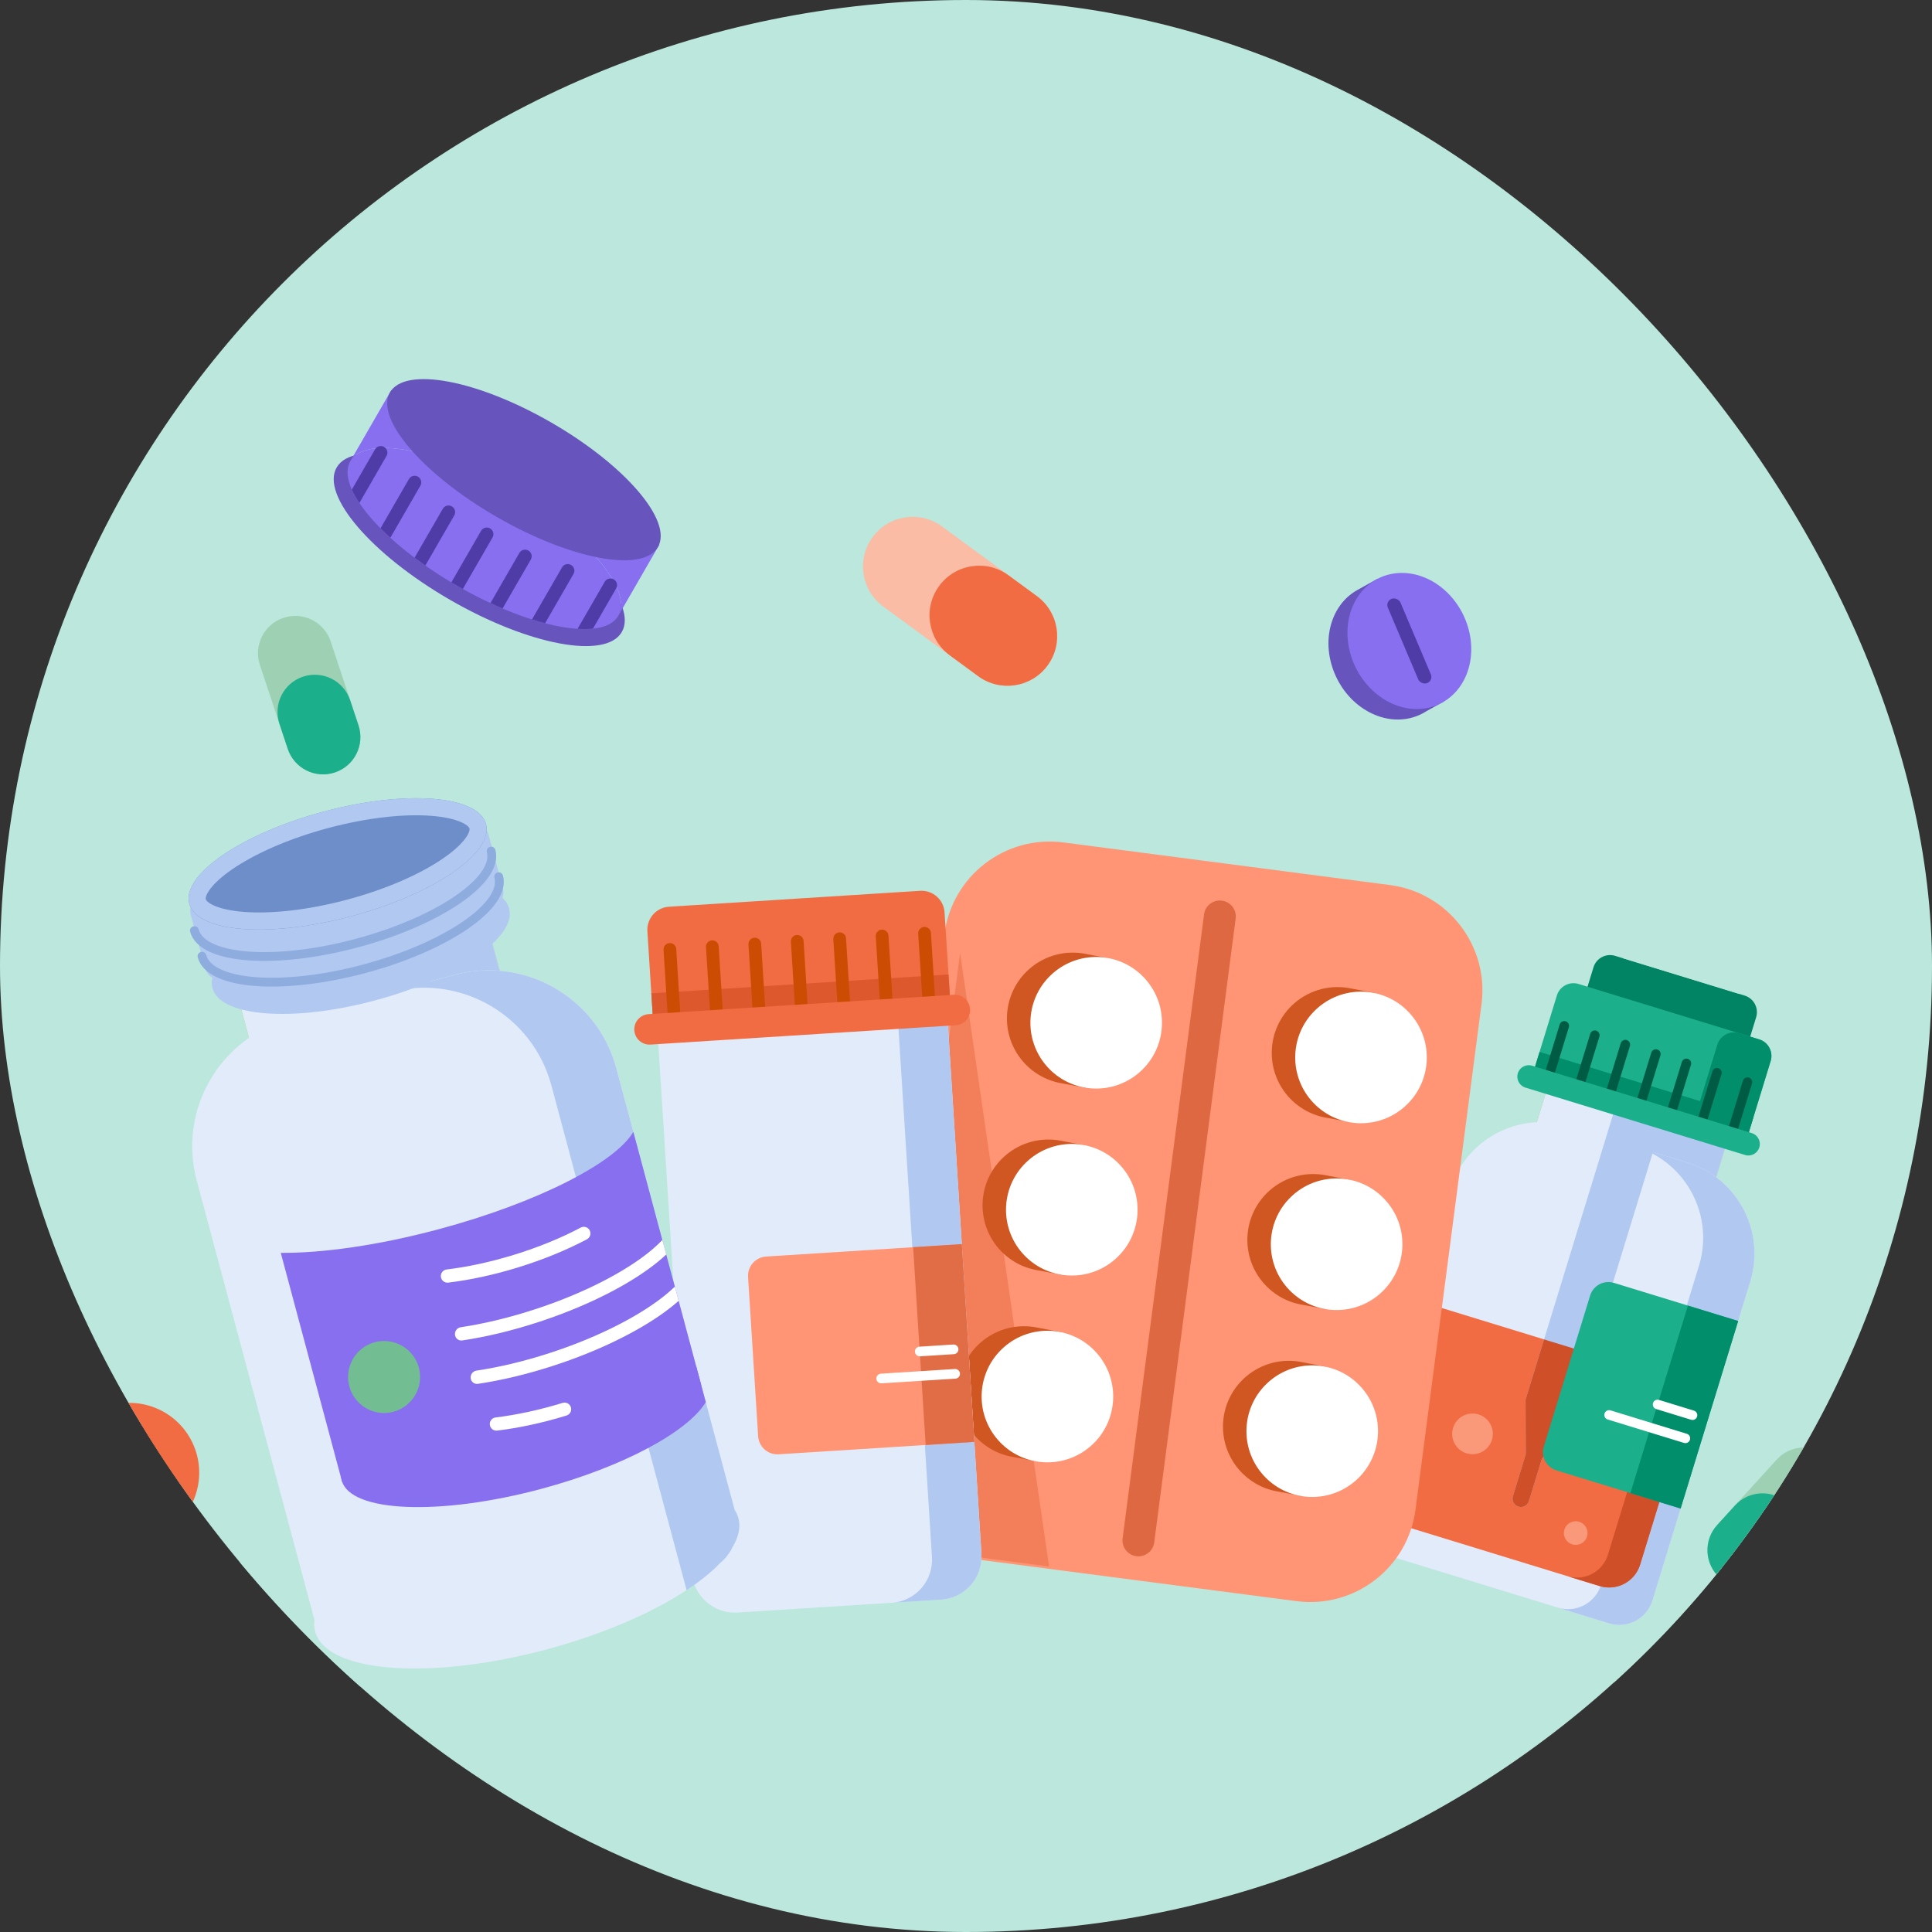 <svg width="150" height="150" viewBox="0 0 150 150" fill="none" xmlns="http://www.w3.org/2000/svg">
<rect x="0" y="0" width="150" height="150" fill="#333333" stroke="none"/>
<g clip-path="url(#clip0_344_10207)">
<rect width="150" height="150" rx="75" fill="#BBE7DC"/>
<g clip-path="url(#clip1_344_10207)">
<g style="mix-blend-mode:multiply">
<ellipse cx="75.001" cy="125.585" rx="70.5" ry="7.175" fill="#BBE7DC"/>
</g>
<path d="M120.299 83.939C120.517 83.228 121.27 82.829 121.98 83.047L133.329 86.529C134.039 86.747 134.438 87.5 134.22 88.21L132.623 93.418L118.701 89.147L120.299 83.939Z" fill="#86CF63"/>
<path d="M120.299 83.939C120.517 83.228 121.27 82.829 121.98 83.047L133.329 86.529C134.039 86.747 134.438 87.5 134.22 88.21L132.623 93.418L118.701 89.147L120.299 83.939Z" fill="#E2EBFA"/>
<path d="M127.364 86.107C127.582 85.396 128.334 84.997 129.045 85.215L133.328 86.529C134.039 86.747 134.438 87.5 134.22 88.211L132.622 93.418L125.766 91.315L127.364 86.107Z" fill="#B1C8F1"/>
<path d="M112.586 92.353C113.785 88.445 117.925 86.249 121.833 87.448L130.984 90.256C134.892 91.455 137.088 95.595 135.889 99.503L128.294 124.256C127.858 125.677 126.353 126.476 124.931 126.04L106.775 120.469C105.354 120.033 104.555 118.528 104.991 117.107L112.586 92.353Z" fill="#E2EBFA"/>
<path fill-rule="evenodd" clip-rule="evenodd" d="M106.66 120.431C106.698 120.445 106.736 120.457 106.776 120.469L124.932 126.04C126.353 126.476 127.859 125.678 128.295 124.257L135.889 99.503C137.089 95.595 134.893 91.455 130.985 90.256L127.195 89.094C130.982 90.368 133.087 94.436 131.907 98.279L124.313 123.032C123.877 124.453 122.371 125.252 120.95 124.816L106.66 120.431Z" fill="#B1C8F1"/>
<path d="M111.599 101.449L131.601 107.586L127.34 121.472C126.933 122.801 125.525 123.548 124.195 123.14L109.007 118.48C107.678 118.072 106.931 116.664 107.339 115.335L111.599 101.449Z" fill="#F16C42"/>
<path fill-rule="evenodd" clip-rule="evenodd" d="M108.973 118.472C108.985 118.475 108.996 118.479 109.007 118.482L124.196 123.142C125.525 123.55 126.933 122.803 127.341 121.474L131.601 107.589L129.1 106.821L124.84 120.707C124.432 122.036 123.024 122.783 121.695 122.375L108.973 118.472Z" fill="#CE4F28"/>
<circle cx="114.325" cy="111.325" r="1.58" transform="rotate(17.057 114.325 111.325)" fill="#FA987A"/>
<circle cx="122.338" cy="119.027" r="0.919" transform="rotate(17.057 122.338 119.027)" fill="#FA987A"/>
<path d="M125.254 86.478L128.904 87.598L122.095 109.789L119.703 113.295L118.705 116.548C118.599 116.892 118.236 117.084 117.892 116.979C117.549 116.874 117.356 116.51 117.461 116.167L118.46 112.913L118.445 108.669L125.254 86.478Z" fill="#B1C8F1"/>
<path fill-rule="evenodd" clip-rule="evenodd" d="M123.529 105.112L122.095 109.786L119.703 113.292L118.705 116.545C118.599 116.889 118.236 117.082 117.892 116.976C117.549 116.871 117.356 116.507 117.461 116.164L118.46 112.91L118.445 108.666L119.879 103.992L123.529 105.112Z" fill="#CE4F28"/>
<path d="M123.456 100.588C123.697 99.803 124.527 99.363 125.311 99.603L134.949 102.561L130.482 117.119L120.844 114.162C120.06 113.922 119.62 113.091 119.86 112.307L123.456 100.588Z" fill="#1CAF8B"/>
<path d="M131.049 101.367L134.95 102.564L130.483 117.123L126.582 115.926L131.049 101.367Z" fill="#008E6B"/>
<path d="M124.931 109.855L130.854 111.673" stroke="white" stroke-width="0.742" stroke-linecap="round"/>
<path d="M128.695 109.043L131.406 109.875" stroke="white" stroke-width="0.742" stroke-linecap="round"/>
<path d="M120.598 78.197C120.816 77.486 121.569 77.087 122.279 77.305L136.303 81.608C137.013 81.826 137.413 82.578 137.195 83.289L135.597 88.497L119 83.404L120.598 78.197Z" fill="#D9D9D9"/>
<path d="M123.717 75.103C123.935 74.392 124.688 73.993 125.398 74.211L135.455 77.297C136.166 77.515 136.565 78.268 136.347 78.978L134.47 85.095L121.84 81.219L123.717 75.103Z" fill="#008463"/>
<path d="M126.927 73.582L126.029 74.405L135.033 77.168L134.752 75.983C134.407 74.533 134.456 73.016 134.894 71.59L136.435 66.566C136.912 65.014 136.039 63.369 134.487 62.893C132.935 62.417 131.291 63.289 130.815 64.841L129.273 69.866C128.836 71.291 128.026 72.575 126.927 73.582Z" fill="#BBE7DC"/>
<path d="M120.876 77.287C121.094 76.576 121.847 76.177 122.558 76.395L136.581 80.698C137.292 80.915 137.691 81.668 137.473 82.379L135.596 88.495L119 83.403L120.876 77.287Z" fill="#1CAF8B"/>
<path d="M133.334 81.107C133.552 80.396 134.305 79.997 135.015 80.215L136.581 80.696C137.292 80.914 137.691 81.666 137.473 82.377L135.597 88.493L131.457 87.223L133.334 81.107Z" fill="#008E6B"/>
<path d="M119.532 81.668L136.129 86.76L135.596 88.497L118.999 83.405L119.532 81.668Z" fill="#008E6B"/>
<path d="M121.45 79.648L120.237 83.602" stroke="#005B45" stroke-width="0.742" stroke-linecap="round"/>
<path d="M123.82 80.375L122.607 84.329" stroke="#005B45" stroke-width="0.742" stroke-linecap="round"/>
<path d="M126.19 81.102L124.977 85.055" stroke="#005B45" stroke-width="0.742" stroke-linecap="round"/>
<path d="M128.561 81.836L127.347 85.79" stroke="#005B45" stroke-width="0.742" stroke-linecap="round"/>
<path d="M130.932 82.562L129.719 86.516" stroke="#005B45" stroke-width="0.742" stroke-linecap="round"/>
<path d="M133.302 83.289L132.089 87.243" stroke="#005B45" stroke-width="0.742" stroke-linecap="round"/>
<path d="M135.672 84.016L134.459 87.969" stroke="#005B45" stroke-width="0.742" stroke-linecap="round"/>
<path d="M117.844 83.33C117.7 83.799 117.964 84.296 118.433 84.441L135.484 89.672C135.953 89.816 136.45 89.552 136.594 89.083C136.738 88.614 136.475 88.116 136.005 87.972L118.955 82.741C118.485 82.597 117.988 82.86 117.844 83.33Z" fill="#1CAF8B"/>
<path d="M107.915 68.715L82.568 65.407C78.053 64.818 73.915 68 73.326 72.516L68.203 111.762C67.614 116.277 70.797 120.415 75.312 121.004L100.659 124.312C105.174 124.902 109.312 121.719 109.901 117.204L115.024 77.958C115.613 73.442 112.43 69.304 107.915 68.715Z" fill="#FF9574"/>
<path fill-rule="evenodd" clip-rule="evenodd" d="M81.447 121.621L74.542 73.997L69.613 111.762C69.024 116.277 72.206 120.415 76.722 121.005L81.447 121.621Z" fill="#F27E5A"/>
<path fill-rule="evenodd" clip-rule="evenodd" d="M102.882 106.5C103.251 106.745 103.594 107.042 103.901 107.391C105.763 109.511 105.553 112.739 103.433 114.601C102.752 115.199 101.958 115.583 101.131 115.759L101.058 116.148L99.276 115.811C98.133 115.634 97.044 115.07 96.222 114.133C94.36 112.013 94.57 108.784 96.69 106.923C97.957 105.81 99.62 105.437 101.15 105.769L102.956 106.111L102.882 106.5Z" fill="#D05722"/>
<circle cx="5.109" cy="5.109" r="5.109" transform="matrix(0.751 -0.66 -0.66 -0.751 101.417 118.324)" fill="white"/>
<path fill-rule="evenodd" clip-rule="evenodd" d="M82.321 103.816C82.69 104.061 83.033 104.358 83.34 104.707C85.202 106.828 84.992 110.056 82.872 111.918C82.191 112.515 81.397 112.899 80.57 113.076L80.496 113.464L78.72 113.128C77.576 112.952 76.484 112.388 75.661 111.45C73.799 109.329 74.009 106.101 76.129 104.239C77.394 103.128 79.054 102.754 80.583 103.084L82.394 103.427L82.321 103.816Z" fill="#D05722"/>
<circle cx="5.109" cy="5.109" r="5.109" transform="matrix(0.751 -0.66 -0.66 -0.751 80.856 115.637)" fill="white"/>
<path fill-rule="evenodd" clip-rule="evenodd" d="M104.775 92C105.144 92.245 105.488 92.542 105.794 92.891C107.656 95.011 107.446 98.239 105.326 100.101C104.645 100.699 103.851 101.083 103.024 101.259L102.951 101.648L101.174 101.312C100.03 101.135 98.939 100.571 98.115 99.633C96.253 97.513 96.463 94.284 98.583 92.422C99.848 91.311 101.508 90.938 103.037 91.268L104.849 91.611L104.775 92Z" fill="#D05722"/>
<circle cx="5.109" cy="5.109" r="5.109" transform="matrix(0.751 -0.66 -0.66 -0.751 103.31 103.812)" fill="white"/>
<path fill-rule="evenodd" clip-rule="evenodd" d="M84.215 89.32C84.585 89.565 84.928 89.862 85.234 90.211C87.096 92.331 86.887 95.56 84.766 97.422C84.086 98.019 83.291 98.403 82.464 98.579L82.391 98.968L80.614 98.632C79.47 98.456 78.379 97.891 77.555 96.954C75.694 94.833 75.903 91.605 78.024 89.743C79.289 88.632 80.949 88.258 82.477 88.588L84.289 88.931L84.215 89.32Z" fill="#D05722"/>
<circle cx="5.109" cy="5.109" r="5.109" transform="matrix(0.751 -0.66 -0.66 -0.751 82.749 101.133)" fill="white"/>
<path fill-rule="evenodd" clip-rule="evenodd" d="M106.668 77.485C107.037 77.729 107.38 78.026 107.686 78.375C109.548 80.496 109.339 83.724 107.218 85.586C106.538 86.183 105.744 86.567 104.917 86.743L104.844 87.132L103.07 86.796C101.925 86.621 100.832 86.057 100.008 85.118C98.146 82.997 98.355 79.769 100.476 77.907C101.74 76.797 103.397 76.423 104.924 76.751L106.742 77.095L106.668 77.485Z" fill="#D05722"/>
<circle cx="5.109" cy="5.109" r="5.109" transform="matrix(0.751 -0.66 -0.66 -0.751 105.203 89.309)" fill="white"/>
<path fill-rule="evenodd" clip-rule="evenodd" d="M86.108 74.808C86.477 75.053 86.82 75.35 87.127 75.699C88.989 77.82 88.779 81.048 86.659 82.91C85.978 83.507 85.184 83.892 84.357 84.068L84.284 84.456L82.507 84.12C81.363 83.944 80.272 83.38 79.448 82.442C77.586 80.321 77.796 77.093 79.916 75.231C81.181 74.12 82.841 73.747 84.37 74.077L86.181 74.419L86.108 74.808Z" fill="#D05722"/>
<circle cx="5.109" cy="5.109" r="5.109" transform="matrix(0.751 -0.66 -0.66 -0.751 84.643 86.617)" fill="white"/>
<path d="M94.87 69.926L94.868 69.926C94.192 69.837 93.571 70.314 93.483 70.992L87.16 119.436C87.072 120.113 87.549 120.734 88.226 120.822L88.227 120.822C88.904 120.911 89.525 120.433 89.613 119.756L95.936 71.312C96.024 70.635 95.547 70.014 94.87 69.926Z" fill="#DD6841"/>
<path d="M51.09 80.719L73.578 79.293L76.199 120.642C76.316 122.488 74.914 124.08 73.068 124.197L57.266 125.198C55.419 125.315 53.828 123.913 53.711 122.067L51.09 80.719Z" fill="#E2EBFA"/>
<path fill-rule="evenodd" clip-rule="evenodd" d="M73.578 79.293L51.09 80.719L51.09 80.721L69.737 79.54L72.358 120.888C72.472 122.69 71.14 124.248 69.36 124.432L73.068 124.197C74.914 124.08 76.316 122.488 76.199 120.642L73.578 79.293Z" fill="#B1C8F1"/>
<path d="M58.079 99.15C58.026 98.323 58.654 97.61 59.481 97.557L74.675 96.594L75.648 111.949L60.454 112.912C59.627 112.965 58.915 112.337 58.862 111.51L58.079 99.15Z" fill="#FF9574"/>
<path d="M70.894 96.832L74.675 96.592L75.648 111.947L71.868 112.187L70.894 96.832Z" fill="#E16D47"/>
<path d="M68.415 107.027L74.157 106.663" stroke="white" stroke-width="0.75" stroke-linecap="round"/>
<path d="M71.408 104.93L74.036 104.763" stroke="white" stroke-width="0.75" stroke-linecap="round"/>
<path d="M50.263 72.3C50.201 71.312 50.951 70.461 51.938 70.398L71.434 69.163C72.422 69.1 73.273 69.85 73.336 70.838L73.795 78.078L50.722 79.54L50.263 72.3Z" fill="#F16C42"/>
<path d="M50.569 77.121L73.642 75.659L73.795 78.074L50.722 79.536L50.569 77.121Z" fill="#DE582E"/>
<path d="M52.01 73.715L52.359 79.211" stroke="#CD4C03" stroke-width="0.989" stroke-linecap="round"/>
<path d="M55.306 73.504L55.654 79" stroke="#CD4C03" stroke-width="0.989" stroke-linecap="round"/>
<path d="M58.602 73.297L58.95 78.793" stroke="#CD4C03" stroke-width="0.989" stroke-linecap="round"/>
<path d="M61.897 73.086L62.245 78.582" stroke="#CD4C03" stroke-width="0.989" stroke-linecap="round"/>
<path d="M65.192 72.883L65.541 78.379" stroke="#CD4C03" stroke-width="0.989" stroke-linecap="round"/>
<path d="M68.487 72.672L68.836 78.168" stroke="#CD4C03" stroke-width="0.989" stroke-linecap="round"/>
<path d="M71.783 72.461L72.131 77.957" stroke="#CD4C03" stroke-width="0.989" stroke-linecap="round"/>
<path d="M49.248 79.994C49.289 80.647 49.852 81.142 50.504 81.101L74.208 79.599C74.861 79.557 75.356 78.995 75.315 78.342C75.274 77.689 74.711 77.194 74.059 77.235L50.355 78.738C49.702 78.779 49.206 79.342 49.248 79.994Z" fill="#F16C42"/>
<path d="M68.576 47.09L75.942 52.497C77.659 53.756 80.071 53.386 81.331 51.67C82.59 49.954 82.22 47.542 80.504 46.282L73.138 40.875C71.421 39.615 69.009 39.986 67.749 41.702C66.49 43.418 66.86 45.83 68.576 47.09Z" fill="#FABCA5"/>
<path d="M73.742 50.882L75.942 52.497C77.659 53.756 80.071 53.386 81.331 51.67C82.59 49.954 82.22 47.542 80.504 46.282L78.304 44.667C76.588 43.407 74.175 43.778 72.916 45.494C71.656 47.21 72.026 49.622 73.742 50.882Z" fill="#F16C42"/>
<path d="M20.178 51.625L22.339 58.139C22.843 59.657 24.481 60.479 25.998 59.975C27.516 59.472 28.338 57.833 27.834 56.316L25.673 49.802C25.17 48.285 23.532 47.463 22.014 47.966C20.497 48.47 19.675 50.108 20.178 51.625Z" fill="#9ED1B3"/>
<path d="M21.694 56.194L22.339 58.139C22.843 59.657 24.481 60.479 25.998 59.975C27.516 59.472 28.338 57.833 27.834 56.316L27.189 54.37C26.686 52.853 25.047 52.031 23.53 52.534C22.012 53.038 21.19 54.676 21.694 56.194Z" fill="#1CAF8B"/>
<path d="M142.22 117.225L137.601 122.3C136.525 123.483 134.694 123.569 133.511 122.493C132.329 121.417 132.243 119.586 133.319 118.404L137.938 113.328C139.014 112.145 140.845 112.059 142.027 113.135C143.21 114.211 143.296 116.042 142.22 117.225Z" fill="#9ED1B3"/>
<path d="M138.98 120.784L137.601 122.3C136.525 123.483 134.694 123.569 133.511 122.493C132.329 121.417 132.243 119.586 133.319 118.404L134.698 116.888C135.774 115.705 137.605 115.619 138.788 116.695C139.97 117.771 140.056 119.602 138.98 120.784Z" fill="#1CAF8B"/>
<path fill-rule="evenodd" clip-rule="evenodd" d="M12.88 118.464C13.145 118.075 13.362 117.644 13.522 117.178C14.495 114.347 12.988 111.264 10.157 110.292C9.247 109.979 8.312 109.923 7.429 110.084L7.203 109.736L5.658 110.74C4.577 111.373 3.709 112.38 3.27 113.657C2.298 116.488 3.805 119.571 6.636 120.543C8.29 121.111 10.03 120.833 11.385 119.939L11.386 119.94L13.111 118.818L12.88 118.464Z" fill="#CF550E"/>
<ellipse cx="10.046" cy="114.339" rx="5.42" ry="5.42" transform="rotate(18.953 10.046 114.339)" fill="#F16C42"/>
<rect x="8.035" y="111.348" width="1.229" height="7.104" rx="0.614" transform="rotate(-24.108 8.035 111.348)" fill="#CF550E"/>
<path fill-rule="evenodd" clip-rule="evenodd" d="M111.892 54.102C112.13 53.761 112.327 53.374 112.473 52.946C113.367 50.338 112.066 47.165 109.567 45.86C108.765 45.441 107.938 45.265 107.155 45.306L106.954 44.933L105.412 45.793L105.412 45.794C104.521 46.279 103.804 47.108 103.423 48.219C102.529 50.827 103.831 53.999 106.33 55.305C107.849 56.099 109.462 56.019 110.694 55.249L112.09 54.47L111.892 54.102Z" fill="#6754BC"/>
<ellipse cx="5.33" cy="4.752" rx="5.33" ry="4.752" transform="matrix(0.693 0.721 -0.647 0.763 108.803 42.297)" fill="#876FEF"/>
<rect width="1.055" height="7.101" rx="0.527" transform="matrix(0.928 -0.373 0.39 0.921 107.547 46.691)" fill="#503CA6"/>
<path d="M18.141 76.134C17.874 75.141 18.464 74.12 19.457 73.854L35.321 69.603C36.315 69.337 37.336 69.927 37.602 70.92L39.553 78.2L20.091 83.415L18.141 76.134Z" fill="#86CF63"/>
<path d="M18.141 76.134C17.874 75.141 18.464 74.12 19.457 73.854L35.321 69.603C36.315 69.337 37.336 69.927 37.602 70.92L39.553 78.2L20.091 83.415L18.141 76.134Z" fill="#E2EBFA"/>
<path d="M28.017 73.486C27.751 72.493 28.34 71.472 29.334 71.206L35.322 69.601C36.315 69.335 37.336 69.924 37.602 70.918L39.553 78.198L29.968 80.766L28.017 73.486Z" fill="#B1C8F1"/>
<path fill-rule="evenodd" clip-rule="evenodd" d="M22.514 79.111C17.051 80.575 13.809 86.19 15.273 91.653L24.415 125.774C24.374 126.083 24.39 126.383 24.467 126.673C24.7 127.542 25.465 128.221 26.637 128.7C26.768 128.757 26.902 128.808 27.039 128.85C30.277 129.967 36.114 129.757 42.449 128.059C48.516 126.434 53.504 123.856 55.888 121.37C56.316 121.018 56.657 120.576 56.891 120.082C57.35 119.304 57.513 118.554 57.329 117.867C57.268 117.64 57.171 117.425 57.039 117.224L47.849 82.924C46.385 77.461 40.769 74.219 35.306 75.683L22.514 79.111Z" fill="#E2EBFA"/>
<path fill-rule="evenodd" clip-rule="evenodd" d="M53.306 123.462C54.35 122.774 55.223 122.069 55.891 121.372C56.316 121.022 56.655 120.584 56.888 120.093C57.35 119.312 57.514 118.561 57.329 117.872C57.268 117.644 57.17 117.429 57.038 117.227L47.848 82.93C46.384 77.466 40.769 74.224 35.306 75.688L30.395 77.004C35.818 75.624 41.358 78.858 42.811 84.278L53.263 123.287C53.279 123.345 53.293 123.404 53.306 123.462Z" fill="#B1C8F1"/>
<path fill-rule="evenodd" clip-rule="evenodd" d="M21.799 97.271C25.035 97.299 29.395 96.687 34.067 95.435C41.704 93.389 47.762 90.279 49.174 87.879L54.448 107.563L26.559 115.035L21.799 97.271Z" fill="#876FEF"/>
<path fill-rule="evenodd" clip-rule="evenodd" d="M54.059 106.103C51.722 104.806 45.987 104.952 39.63 106.655C31.737 108.77 25.874 112.486 26.536 114.955C27.197 117.423 34.132 117.71 42.026 115.595C48.382 113.892 53.422 111.151 54.798 108.858L54.059 106.103Z" fill="#876FEF"/>
<ellipse cx="29.82" cy="106.91" rx="2.796" ry="2.796" transform="rotate(-15 29.82 106.91)" fill="#73BD92"/>
<path d="M14.818 71.057C14.622 70.327 15.056 69.576 15.786 69.38L36.268 63.892C36.998 63.696 37.749 64.13 37.945 64.86L39.033 68.919C39.228 69.65 38.795 70.401 38.064 70.597L17.583 76.085C16.852 76.28 16.101 75.847 15.905 75.116L14.818 71.057Z" fill="#B1C8F1"/>
<ellipse cx="11.925" cy="4.201" rx="11.925" ry="4.201" transform="matrix(-0.966 0.259 0.259 0.966 38.441 66.473)" fill="#B1C8F1"/>
<ellipse cx="11.925" cy="4.201" rx="11.925" ry="4.201" transform="matrix(-0.966 0.259 0.259 0.966 36.645 59.926)" fill="#6D8EC9"/>
<path d="M15.336 69.985C15.415 70.28 15.682 70.606 16.302 70.892C16.917 71.176 17.791 71.377 18.889 71.461C21.077 71.63 24.002 71.326 27.129 70.488C30.257 69.65 32.942 68.451 34.752 67.211C35.66 66.589 36.318 65.978 36.708 65.424C37.102 64.866 37.17 64.451 37.091 64.156C37.012 63.861 36.745 63.535 36.125 63.249C35.51 62.965 34.636 62.764 33.538 62.68C31.35 62.511 28.426 62.815 25.298 63.653C22.17 64.491 19.486 65.69 17.675 66.93C16.767 67.552 16.11 68.163 15.719 68.717C15.326 69.275 15.257 69.69 15.336 69.985Z" stroke="#B1C8F1" stroke-width="1.326"/>
<path d="M15.684 74.243C16.284 76.484 21.928 76.919 28.289 75.215C34.651 73.51 39.321 70.312 38.72 68.07" stroke="#8FACDF" stroke-width="0.685" stroke-linecap="round"/>
<path fill-rule="evenodd" clip-rule="evenodd" d="M52.395 99.892L52.691 100.999C52.358 101.294 51.989 101.587 51.59 101.877C49.491 103.401 46.452 104.901 42.968 106.033C40.91 106.702 38.917 107.171 37.108 107.441C36.829 107.482 36.576 107.286 36.543 107.003C36.51 106.72 36.71 106.456 36.989 106.415C38.737 106.154 40.675 105.699 42.684 105.046C46.093 103.938 49.027 102.482 51.015 101.038C51.553 100.648 52.014 100.263 52.395 99.892ZM51.425 96.271L51.727 97.399C51.331 97.771 50.876 98.142 50.372 98.508C48.274 100.032 45.234 101.532 41.75 102.664C39.692 103.333 37.699 103.802 35.89 104.072C35.611 104.113 35.358 103.917 35.325 103.634C35.293 103.351 35.492 103.087 35.771 103.046C37.52 102.785 39.458 102.33 41.466 101.677C44.876 100.569 47.81 99.113 49.797 97.669C50.458 97.189 51.003 96.719 51.425 96.271ZM45.782 95.523C45.649 95.273 45.338 95.177 45.087 95.31C43.596 96.101 41.825 96.835 39.881 97.431C38.051 97.993 36.28 98.368 34.678 98.562C34.396 98.597 34.196 98.852 34.23 99.134C34.264 99.416 34.52 99.616 34.801 99.582C36.468 99.38 38.299 98.992 40.182 98.414C42.183 97.799 44.015 97.041 45.569 96.218C45.819 96.085 45.915 95.774 45.782 95.523ZM38.031 110.622C38.065 110.904 38.321 111.104 38.602 111.07C40.269 110.868 42.1 110.48 43.984 109.902C44.255 109.818 44.407 109.531 44.324 109.26C44.241 108.989 43.953 108.836 43.682 108.92C41.852 109.481 40.081 109.856 38.479 110.05C38.197 110.085 37.997 110.34 38.031 110.622Z" fill="white"/>
<path d="M15.095 72.251C15.695 74.492 21.339 74.927 27.7 73.223C34.062 71.518 38.732 68.32 38.131 66.078" stroke="#8FACDF" stroke-width="0.685" stroke-linecap="round"/>
<ellipse cx="37.208" cy="42.68" rx="12.78" ry="4.503" transform="rotate(29.976 37.208 42.68)" fill="#6754BC"/>
<path d="M48.004 47.812C46.836 49.836 41.232 48.791 35.486 45.477C29.74 42.163 26.029 37.835 27.197 35.81C28.364 33.786 33.969 34.831 39.715 38.146C45.46 41.46 49.171 45.787 48.004 47.812Z" fill="#876FEF"/>
<path d="M27.197 35.81C28.364 33.786 33.969 34.831 39.715 38.146C45.46 41.46 49.171 45.787 48.004 47.812L51.191 42.286L30.384 30.285L27.197 35.81Z" fill="#876FEF"/>
<ellipse cx="40.68" cy="36.467" rx="12.01" ry="4.232" transform="rotate(29.976 40.68 36.467)" fill="#6754BC"/>
<path fill-rule="evenodd" clip-rule="evenodd" d="M46.037 48.808L47.839 45.684C47.981 45.438 47.897 45.124 47.651 44.982C47.405 44.84 47.091 44.925 46.95 45.17L44.843 48.822C45.275 48.85 45.675 48.846 46.037 48.808ZM42.322 48.386L44.526 44.565C44.668 44.319 44.583 44.005 44.337 43.863C44.092 43.721 43.778 43.806 43.636 44.051L41.305 48.092C41.652 48.202 41.991 48.3 42.322 48.386ZM39.021 47.242L41.211 43.445C41.353 43.2 41.269 42.886 41.023 42.744C40.777 42.602 40.463 42.686 40.322 42.932L38.078 46.822C38.395 46.97 38.71 47.11 39.021 47.242ZM35.934 45.727L38.24 41.728C38.382 41.483 38.297 41.169 38.051 41.027C37.806 40.885 37.492 40.969 37.35 41.215L35.044 45.214C35.19 45.301 35.337 45.387 35.486 45.473C35.636 45.559 35.785 45.644 35.934 45.727ZM33.024 43.908L35.268 40.018C35.41 39.772 35.326 39.458 35.08 39.316C34.834 39.174 34.52 39.259 34.378 39.504L32.188 43.301C32.459 43.505 32.737 43.707 33.024 43.908ZM30.308 41.749L32.638 37.709C32.78 37.463 32.696 37.149 32.45 37.007C32.204 36.866 31.89 36.95 31.748 37.196L29.544 41.017C29.784 41.26 30.039 41.504 30.308 41.749ZM27.903 39.052L30.009 35.4C30.151 35.155 30.067 34.841 29.821 34.699C29.575 34.557 29.261 34.641 29.119 34.887L27.317 38.012C27.466 38.344 27.662 38.692 27.903 39.052Z" fill="#503CA6"/>
</g>
</g>
<defs>
<clipPath id="clip0_344_10207">
<rect width="150" height="150" rx="75" fill="white"/>
</clipPath>
<clipPath id="clip1_344_10207">
<rect width="141" height="141" fill="white" transform="translate(4.5 15)"/>
</clipPath>
</defs>
</svg>
